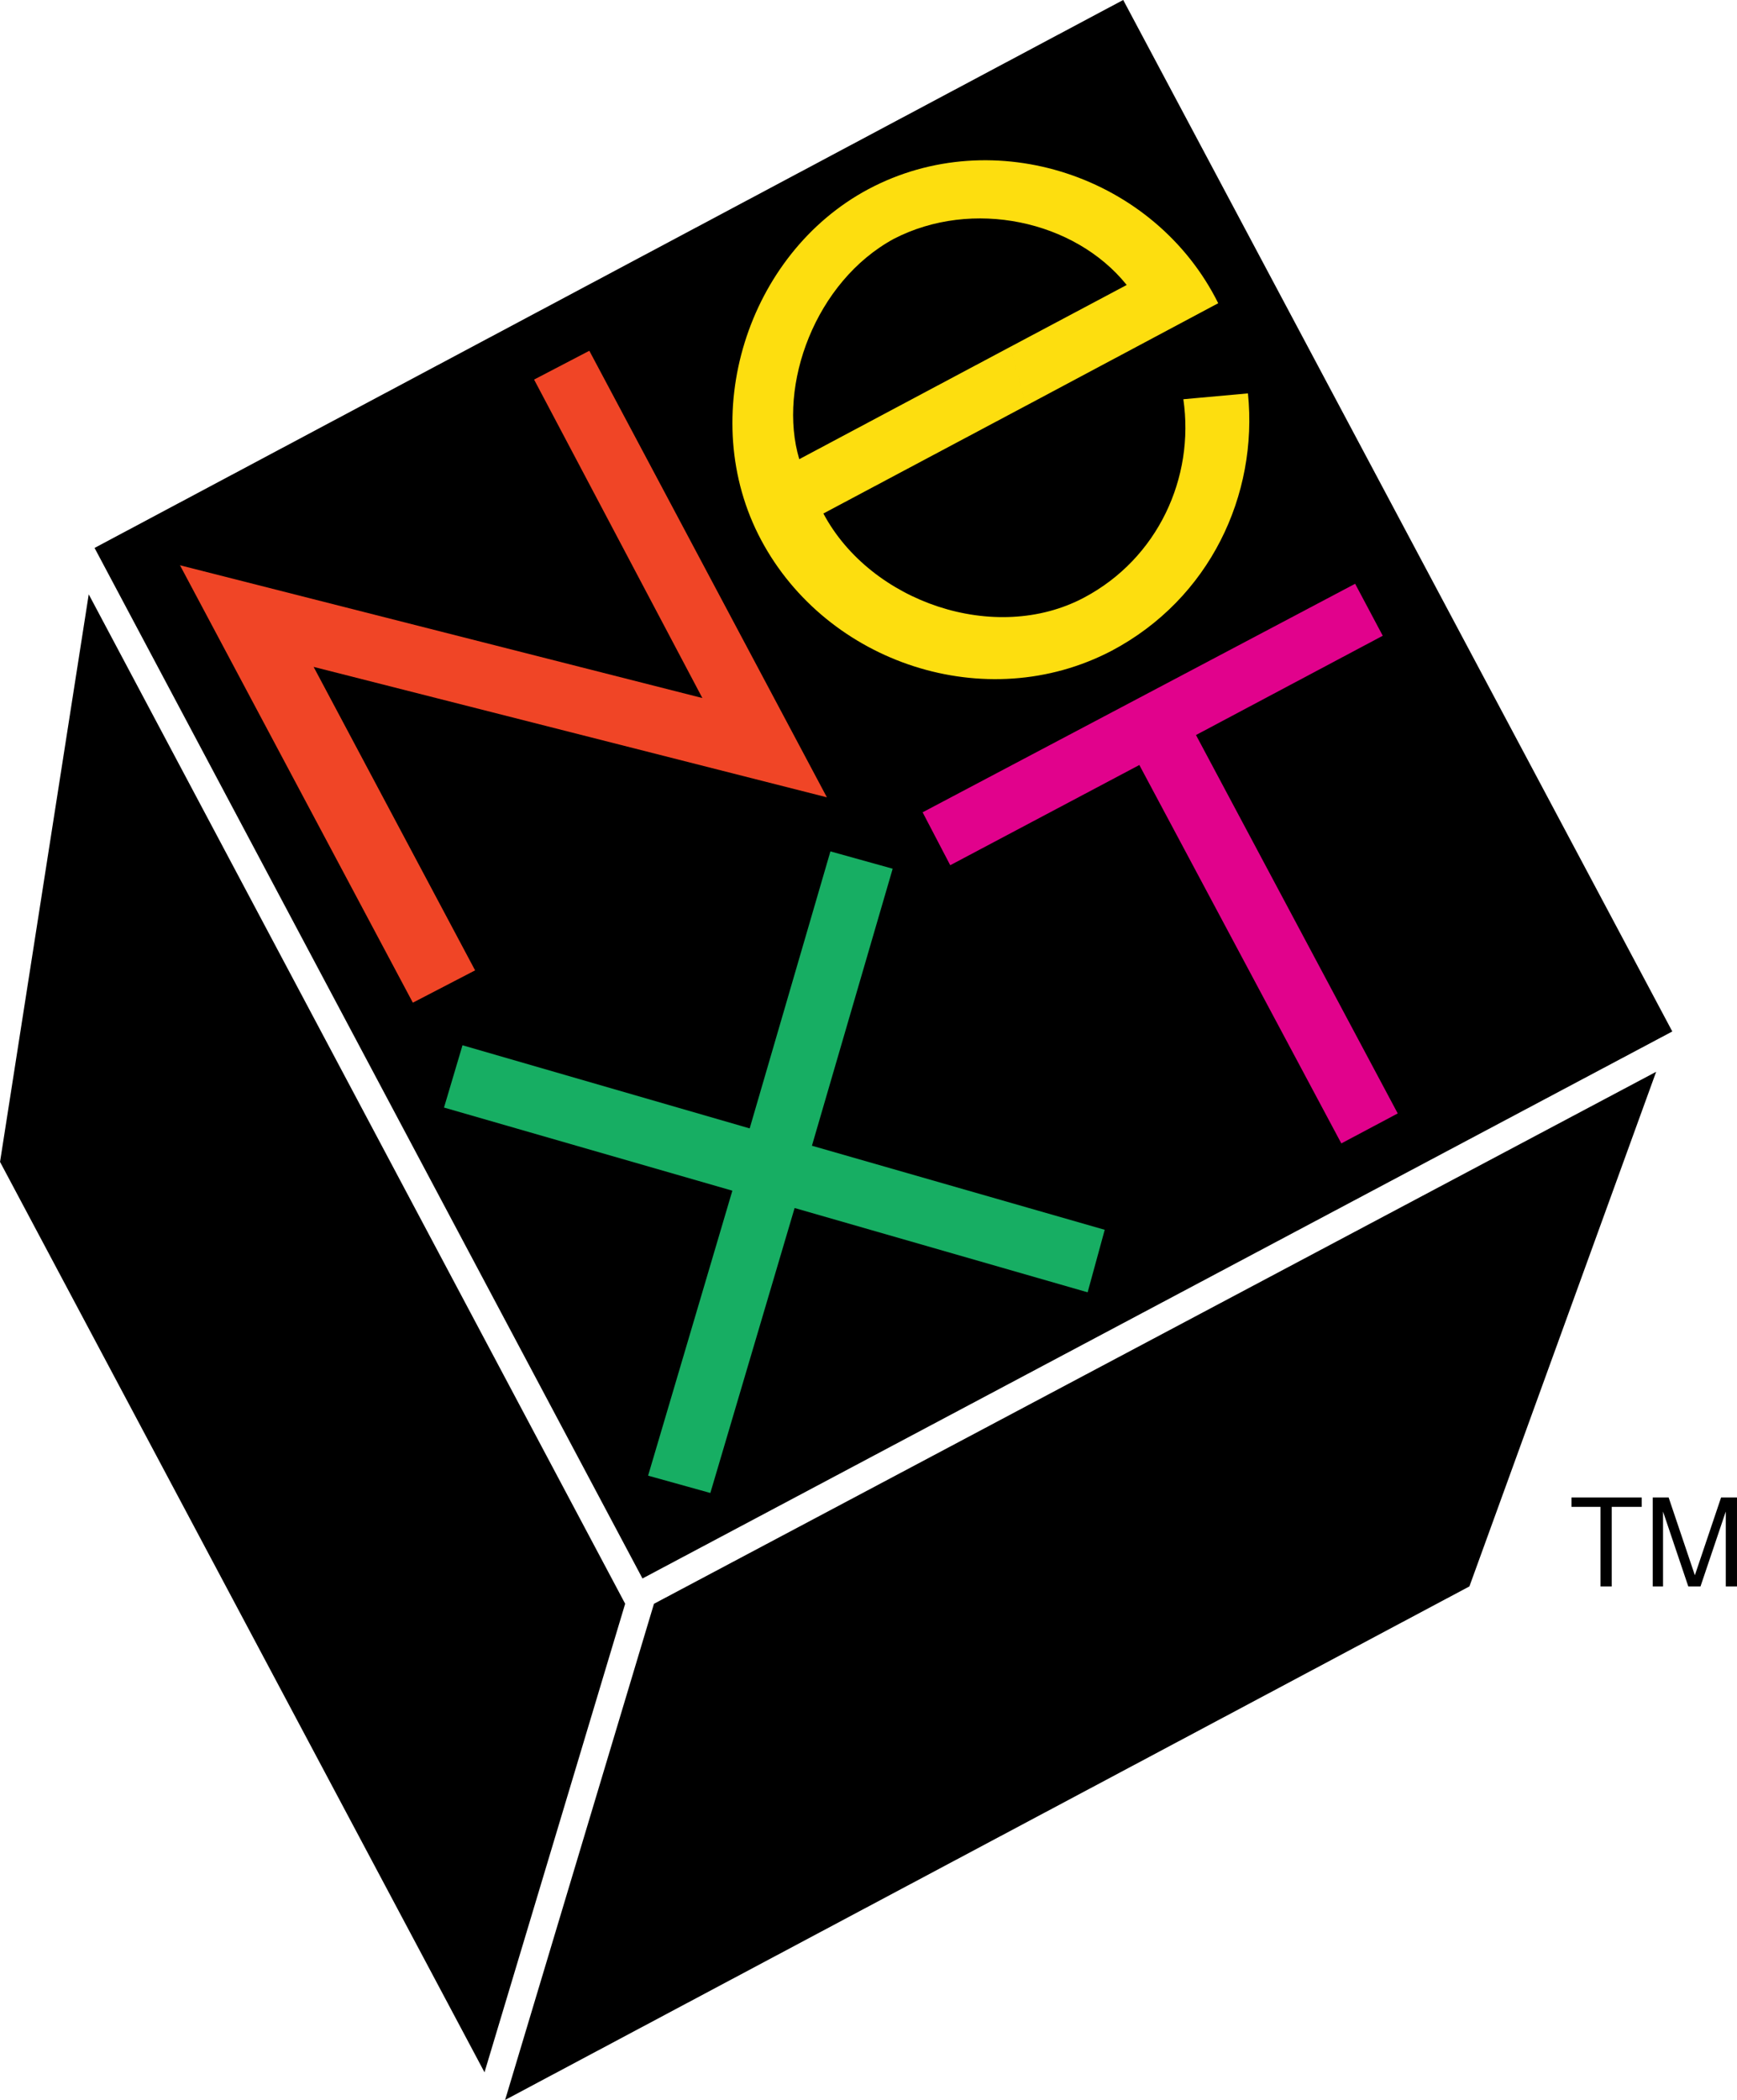 <?xml version="1.0" encoding="UTF-8"?>
<svg version="1.1" viewBox="0 0 3865.4 4670.8" xmlns="http://www.w3.org/2000/svg">
 <g transform="translate(-134.37 -131.25)">
  <path d="m344.79 1350 2289.1-1218.8 1221.9 2294.3-2291.7 1216.7-1219.3-2292.2"/>
  <path d="m331.77 1453.1 1193.8 2245.3-313.02 1042.2-1078.1-2025 197.4-1262.5"/>
  <path d="m3404.2 3659.9-2145.8 1142.2 331.25-1103.6 2230.2-1183.3-415.62 1144.8"/>
  <path d="m1322.9 975.52 122.92-64.063 528.65 993.23-1142.2-290.1 359.37 675-138.54 71.875-518.23-972.92 1162.5 295.31-374.48-708.33" fill="#f04526"/>
  <path d="m3150 1429.7-962.5 508.33 61.458 117.71 420.83-222.92 449.48 841.67 125.52-66.667-448.96-841.67 415.62-220.83-61.458-115.63" fill="#e1028c"/>
  <path d="m1576.6 3413.5 138.54 38.542 187.5-633.85 652.08 187.5 38.021-139.06-651.56-186.98 179.69-616.15-138.54-38.542-179.69 616.15-639.06-184.9-41.146 138.54 641.67 184.9-187.5 633.85" fill="#17ae63"/>
  <path d="m2382.8 902.6-469.79 250c-48.958-164.06 35.938-395.31 210.42-490.1 174.48-90.104 402.6-41.146 518.23 102.6l-258.85 137.5 34.375 131.25 428.12-228.13c-140.62-282.81-498.96-402.6-778.65-253.65-269.27 143.75-384.9 505.73-238.54 780.21s500.52 392.71 780.21 246.35c218.23-115.62 326.04-346.35 303.12-572.4l-143.75 13.021c25.521 174.48-56.771 354.17-220.83 441.15-197.92 105.21-475 10.417-580.21-186.98l450.52-239.58-34.375-131.25" fill="#fdde0f"/>
  <path d="m3721 3482.9h66.667v-20.833h-156.25v20.833h64.583v177.08h25z"/>
  <path d="m3918.5 3660 56.25-166.67v166.67h25v-197.92h-35.417l-58.333 172.92-58.333-172.92h-35.417v197.92h22.917v-166.67l56.25 166.67z"/>
 </g>
</svg>

